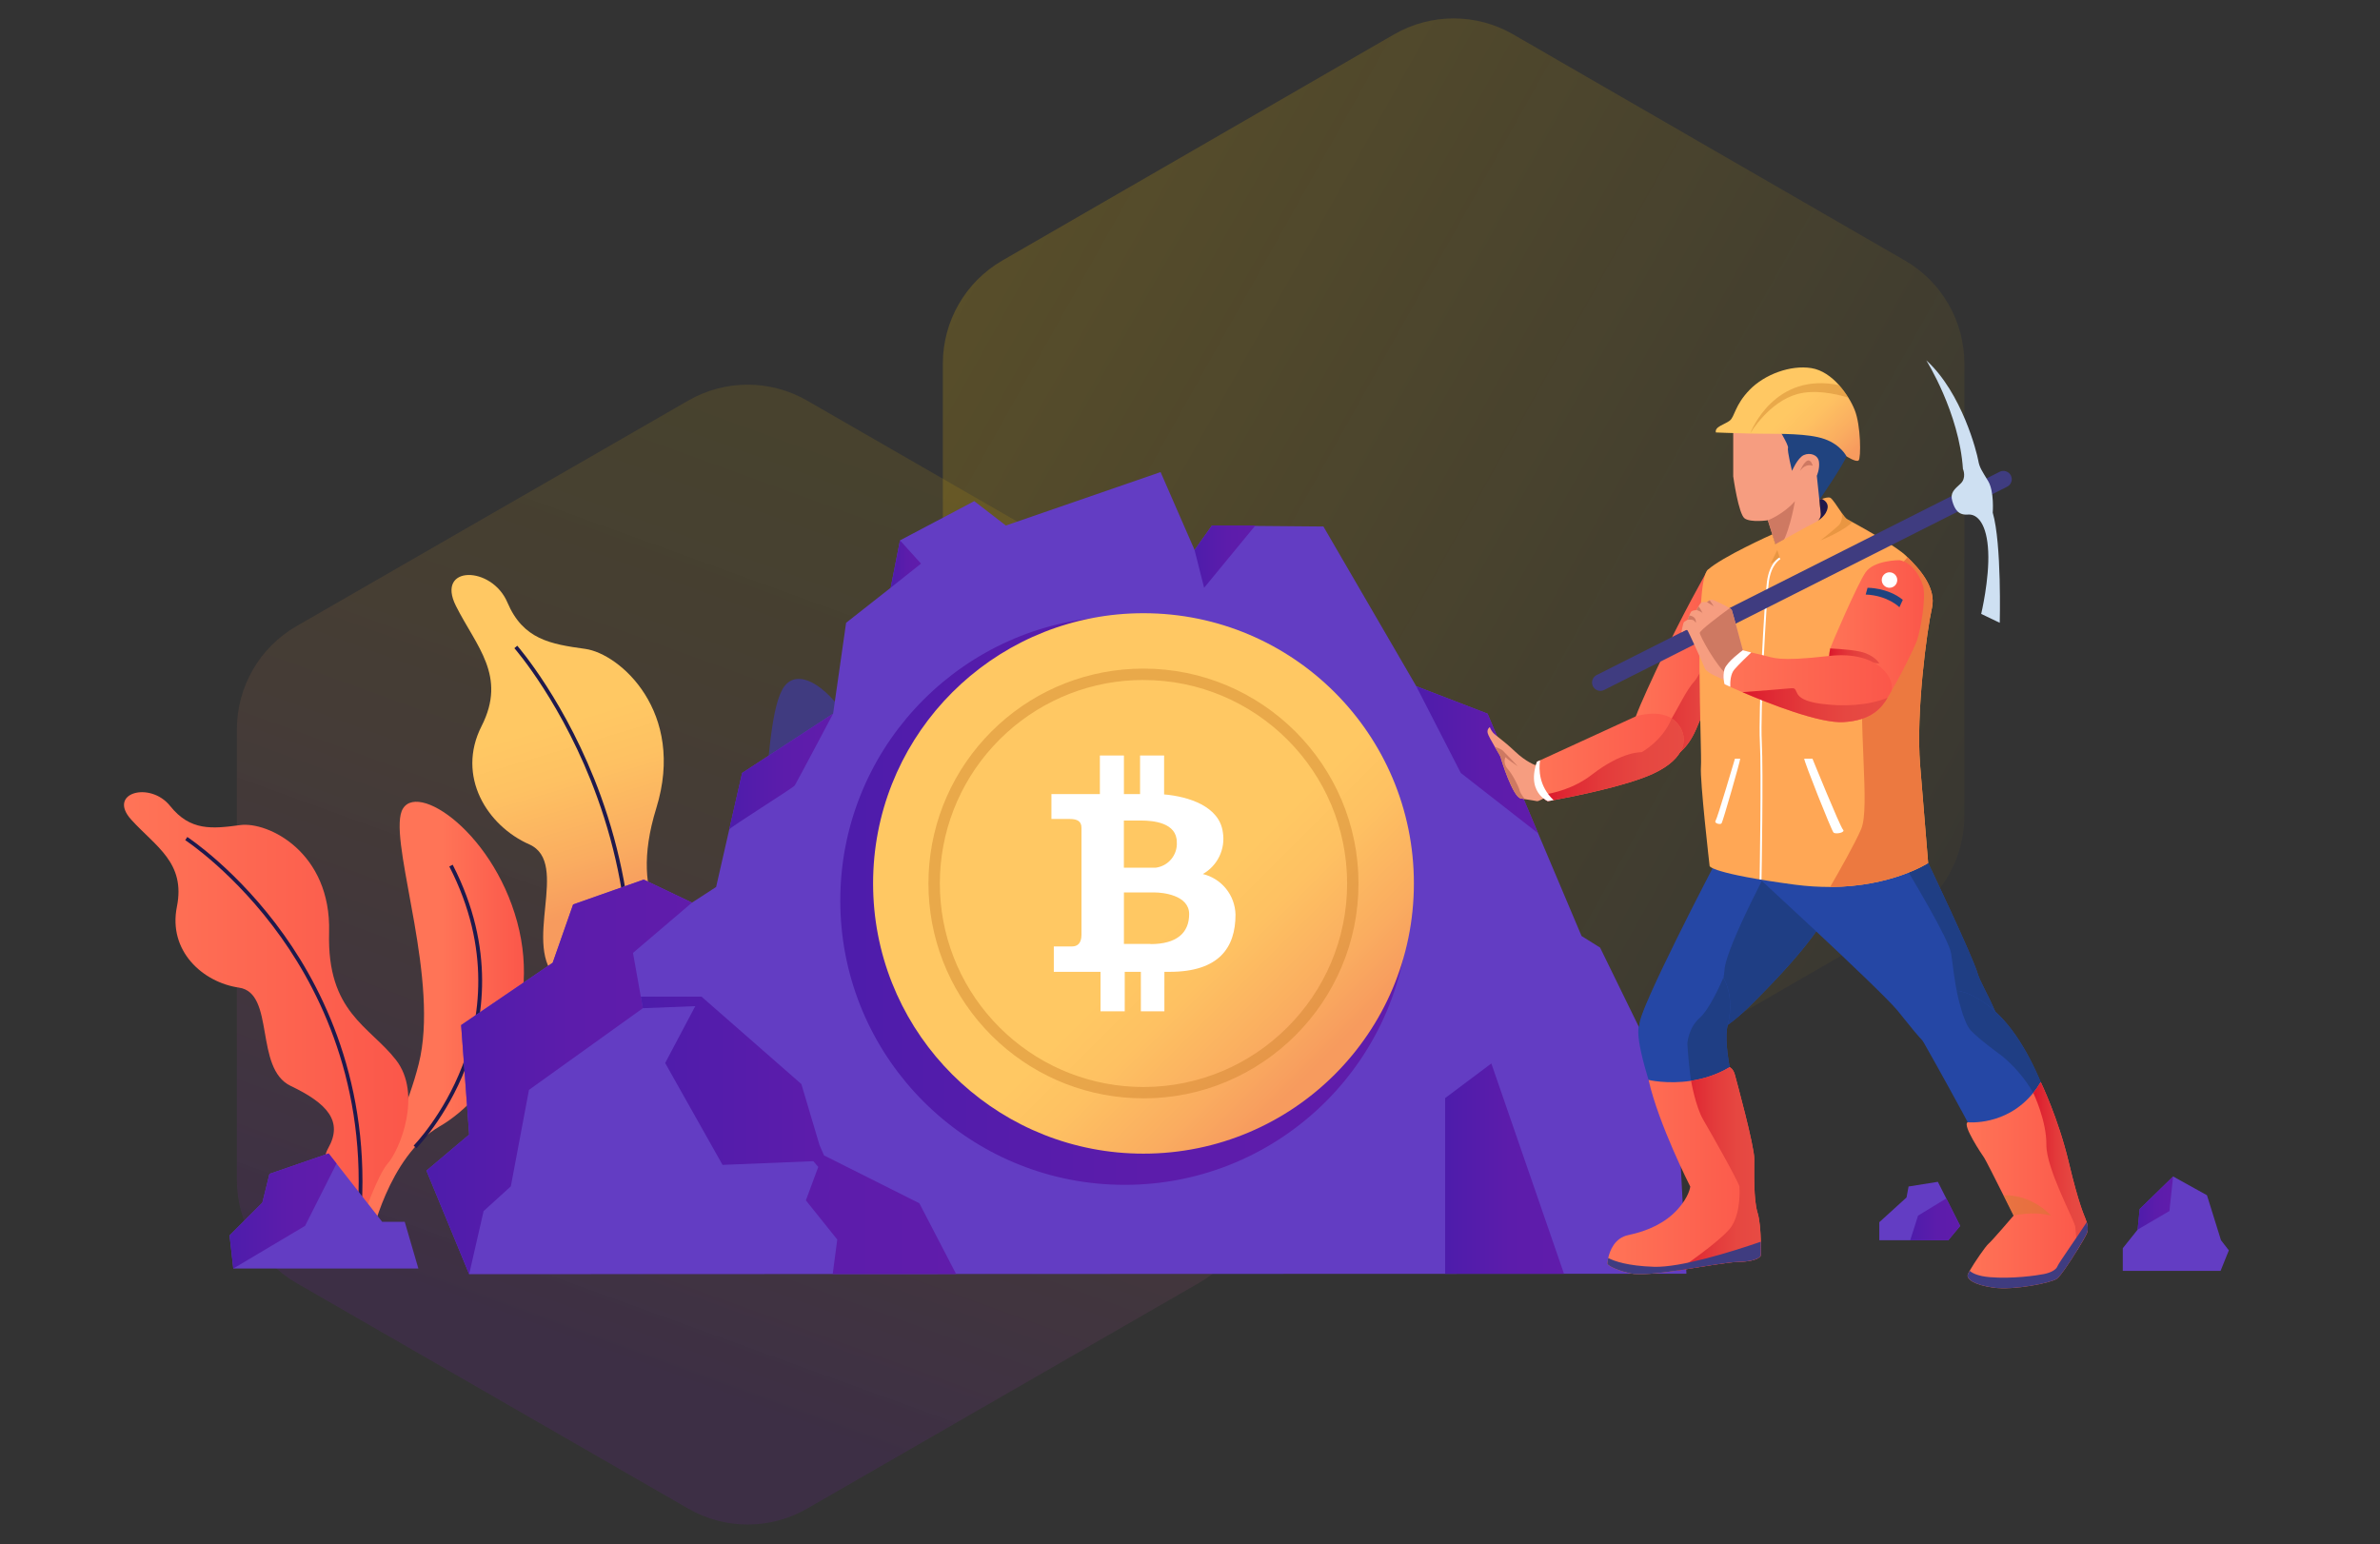 <svg width="1000" height="649" viewBox="0 0 1000 649" fill="none" xmlns="http://www.w3.org/2000/svg">
<rect x="0" y="0" width="1000" height="649" fill="#333333" stroke="none"/>
<path d="M289.189 168.312C304.635 159.417 323.648 159.417 339.094 168.312L503.704 263.11C519.201 272.034 528.751 288.556 528.751 306.438V495.814C528.751 513.697 519.201 530.218 503.704 539.143L339.094 633.94C323.648 642.836 304.635 642.836 289.189 633.94L124.58 539.143C109.083 530.218 99.532 513.697 99.532 495.814V306.438C99.532 288.556 109.083 272.034 124.58 263.11L289.189 168.312Z" fill="url(#paint0_linear_1274_1526)"/>
<path opacity="0.3" d="M585.763 14.434C601.233 5.502 620.293 5.502 635.763 14.434L800.372 109.471C815.842 118.403 825.372 134.909 825.372 152.772V342.847C825.372 360.71 815.842 377.217 800.372 386.148L635.763 481.186C620.293 490.117 601.233 490.117 585.763 481.186L421.153 386.148C405.683 377.217 396.153 360.71 396.153 342.847V152.772C396.153 134.909 405.683 118.403 421.153 109.471L585.763 14.434Z" fill="url(#paint1_linear_1274_1526)"/>
<path d="M155.75 520.934C155.75 520.934 163.056 485.886 184.701 473.334C206.345 460.781 228.041 427.004 217.312 387.433C206.583 347.862 171.887 326.128 168.344 342.289C164.802 358.449 184.65 412.453 175.938 447.06C167.225 481.685 144.496 509.5 155.767 520.917L155.75 520.934Z" fill="url(#paint2_linear_1274_1526)"/>
<path d="M147.462 525.66C147.462 525.66 157.513 495 162.785 489.088C168.056 483.176 177.497 459.714 166.395 445.417C155.31 431.12 137.343 425.513 138.275 391.803C139.208 358.093 112.597 345.118 100.884 346.71C89.172 348.302 79.934 349.251 71.51 338.698C63.087 328.127 44.865 333.124 55.171 344.457C65.476 355.807 78.053 362.481 74.324 381.03C70.595 399.596 85.121 412.775 100.427 415.011C115.715 417.247 106.732 448.941 122.139 456.309C137.564 463.661 144.259 471.199 137.92 482.43C131.58 493.661 146.462 508.704 142.937 517.614C139.411 526.541 147.445 525.66 147.445 525.66H147.462Z" fill="url(#paint3_linear_1274_1526)"/>
<path d="M151.19 517.19L149.597 517.021C155.665 460.307 135.817 418.737 118.105 393.853C98.918 366.885 78.052 353.181 77.832 353.045L78.697 351.707C78.9 351.843 100.019 365.716 119.393 392.938C137.275 418.043 157.292 460.002 151.174 517.19H151.19Z" fill="#1F194C"/>
<path d="M174.938 482.515L173.803 481.397C173.921 481.279 186.295 468.625 194.261 447.908C201.6 428.834 206.617 398.816 188.786 364.09L190.21 363.362C208.329 398.63 203.211 429.138 195.736 448.534C187.634 469.539 175.057 482.38 174.938 482.515Z" fill="#1F194C"/>
<path d="M253.396 500.911C253.396 500.911 273.972 461.137 304.262 453.294C334.551 445.451 372.044 412.029 372.417 360.77C372.789 309.51 338.297 271.667 328.601 289.945C318.889 308.223 324.669 379.945 302.533 418.72C280.396 457.495 243.666 483.379 253.412 500.928L253.396 500.911Z" fill="#403B80"/>
<path d="M241.82 503.842C241.82 503.842 264.228 470.284 272.584 464.948C280.923 459.612 300.161 434.508 291.619 413.571C283.059 392.633 263.313 379.844 275.771 339.544C288.212 299.245 260.516 274.682 245.888 272.667C231.261 270.651 219.803 268.703 213.192 253.152C206.582 237.585 182.971 237.483 191.564 254.609C200.175 271.735 213.057 283.999 202.344 305.106C191.615 326.213 204.684 346.981 222.362 354.807C240.041 362.633 218.548 397.8 234.651 411.843C250.753 425.886 256.279 437.201 244.871 448.602C233.464 460.002 246.329 483.108 239.092 492.679C231.854 502.25 241.82 503.876 241.82 503.876V503.842Z" fill="url(#paint4_linear_1274_1526)"/>
<path d="M248.974 494.796L247.482 494.203C259.143 464.914 264.737 435.016 264.144 405.371C263.652 381.656 259.228 358.008 250.957 335.123C236.888 296.162 216.345 272.616 216.125 272.378L217.328 271.328C217.532 271.565 238.278 295.349 252.465 334.581C260.788 357.636 265.262 381.436 265.737 405.338C266.347 435.202 260.703 465.304 248.974 494.796Z" fill="#1F194C"/>
<path d="M289.332 460.916L288.535 459.527C288.722 459.426 307.909 448.313 324.502 426.021C339.791 405.473 355.944 370.933 346.113 323.045L347.673 322.723C357.622 371.221 341.232 406.201 325.74 427.02C308.943 449.567 289.518 460.798 289.332 460.916Z" fill="#1F194C"/>
<path d="M708.584 535.232L197.126 535.418L179.176 491.917L197.126 476.756L193.753 430.748L232.228 404.542L240.805 380.065L270.467 369.613L290.756 379.285L300.892 372.713L311.824 324.808L350.046 299.889L355.504 261.707L374.233 246.97L378.149 227.066L409.353 210.584L422.625 220.832L487.644 198.37L501.916 231.098L509.221 220.832L556.053 221.239L595.071 288.354L625.021 299.889L664.514 393.311L672.311 398.19L704.872 464.814L708.584 535.232Z" fill="#633DC3"/>
<path d="M265.958 400.426L270.111 423.65L222.262 457.97L214.635 498.507L203.194 508.907L197.126 535.418L179.176 491.917L197.126 476.756L193.753 430.748L232.228 404.542L240.805 380.065L270.467 369.613L290.756 379.285L265.958 400.426Z" fill="url(#paint5_linear_1274_1526)"/>
<path d="M306.4 348.557C306.604 347.676 333.232 331.092 333.927 330.059C334.622 329.026 350.046 299.873 350.046 299.873L311.807 324.791L306.4 348.54V348.557Z" fill="url(#paint6_linear_1274_1526)"/>
<path d="M374.232 246.97L386.979 236.84L378.148 227.065L374.232 246.97Z" fill="url(#paint7_linear_1274_1526)"/>
<path d="M501.916 231.097L505.933 246.987L527.442 220.832H509.221L501.916 231.097Z" fill="url(#paint8_linear_1274_1526)"/>
<path d="M595.07 288.353L613.783 324.807L646.275 350.166L625.021 299.889L595.07 288.353Z" fill="url(#paint9_linear_1274_1526)"/>
<path d="M607.207 535.266V461.426L626.614 446.875L657.141 535.249L607.207 535.266Z" fill="url(#paint10_linear_1274_1526)"/>
<path d="M270.111 423.65L292.128 422.786L279.484 446.688L303.586 489.494L341.723 487.936L343.808 490.358L338.604 504.401L351.791 520.866L349.876 535.367L401.725 535.35L386.284 505.621L346.232 485.513L344.333 481.177L336.706 455.53L294.738 418.788H269.246L270.111 423.65Z" fill="url(#paint11_linear_1274_1526)"/>
<path d="M789.619 521.138H818.62L823.603 515.141L814.23 496.609L801.925 498.574L801.06 503.182L789.619 513.583V521.138Z" fill="#633DC3"/>
<path d="M592.054 378.439C592.054 444.402 538.56 497.88 472.558 497.88C468.694 497.88 464.88 497.694 461.1 497.338C400.471 491.578 353.062 440.539 353.062 378.439C353.062 316.338 400.488 265.316 461.1 259.556C464.863 259.201 468.694 259.014 472.558 259.014C538.56 259.014 592.054 312.493 592.054 378.439Z" fill="url(#paint12_linear_1274_1526)"/>
<path d="M802.619 521.138L805.907 510.822L817.772 503.588L823.603 515.141L818.62 521.138H802.619Z" fill="url(#paint13_linear_1274_1526)"/>
<path d="M891.928 534.029V524.509L898.165 516.7L899.03 508.044L913.081 494.356L927.302 502.25L933.183 521.138L936.489 525.407L933.014 534.029H891.928Z" fill="#633DC3"/>
<path d="M898.166 516.7L911.522 508.874L913.082 494.356L899.03 508.044L898.166 516.7Z" fill="url(#paint14_linear_1274_1526)"/>
<path d="M98.02 533.046H175.786L170.057 513.413H160.565L138.073 484.684L113.224 493.272L110.241 505.35L96.461 519.139L98.02 533.046Z" fill="#633DC3"/>
<path d="M98.02 533.046L128.191 515.107L141.395 488.919L138.073 484.684L113.224 493.272L110.241 505.35L96.461 519.139L98.02 533.046Z" fill="url(#paint15_linear_1274_1526)"/>
<path d="M594.072 371.222C594.072 433.933 543.206 484.769 480.458 484.769C476.78 484.769 473.152 484.599 469.576 484.26C411.93 478.772 366.844 430.257 366.844 371.222C366.844 312.188 411.93 263.672 469.576 258.184C473.152 257.845 476.797 257.676 480.458 257.676C543.206 257.676 594.072 308.512 594.072 371.222Z" fill="url(#paint16_linear_1274_1526)"/>
<path opacity="0.42" d="M480.457 461.527C477.592 461.527 474.694 461.392 471.795 461.121C449.523 459.003 428.913 448.704 413.759 432.154C398.505 415.485 390.098 393.853 390.098 371.239C390.098 348.625 398.505 326.993 413.759 310.324C428.913 293.757 449.523 283.475 471.795 281.357C474.677 281.086 477.592 280.951 480.457 280.951C530.272 280.951 570.799 321.453 570.799 371.239C570.799 421.025 530.272 461.544 480.457 461.544V461.527ZM480.457 285.728C477.745 285.728 474.982 285.863 472.253 286.117C451.168 288.116 431.658 297.873 417.302 313.559C402.861 329.347 394.894 349.827 394.894 371.239C394.894 392.651 402.844 413.131 417.302 428.935C431.658 444.621 451.168 454.362 472.253 456.378C474.982 456.632 477.745 456.767 480.457 456.767C527.628 456.767 566.019 418.399 566.019 371.256C566.019 324.113 527.645 285.745 480.457 285.745V285.728Z" fill="#CB8029"/>
<path d="M505.356 367.292C511.593 363.785 514.966 356.756 513.797 349.692C512.356 338.8 499.373 334.7 489.118 333.819V317.456H479.016V333.684H472.236V317.456H462.134V333.684H441.777V344.135H449.354C452.744 344.135 454.405 345.152 454.405 347.879V392.803C454.405 396.547 452.523 397.699 450.506 397.699H442.777V408.371H462.405V424.955H472.575V408.371H479.355V424.955H489.237V408.371H491.406C512.187 408.371 519.119 398.207 519.119 384.35C518.949 376.185 513.288 369.155 505.339 367.258L505.356 367.292ZM472.236 344.796H479.457C484.508 344.796 494.457 345.66 494.457 353.876C494.796 359.246 490.915 363.938 485.575 364.616H472.219V344.779L472.236 344.796ZM483.423 396.716V396.648H472.236V375.016H485.219C488.253 375.016 499.644 376.033 499.644 384.096C499.644 392.159 494.237 396.716 483.406 396.716H483.423Z" fill="white"/>
<path d="M764.432 210.076C764.432 210.076 774.398 195.626 775.839 191.73C777.28 187.834 778.822 178.213 767.127 169.251C755.415 160.29 746.058 162.357 738.38 167.049C730.702 171.742 728.244 180.178 728.244 180.178C728.244 180.178 750.347 203.046 753.211 203.436C756.076 203.825 764.432 210.093 764.432 210.093V210.076Z" fill="#20437F"/>
<path d="M765.551 220.714C765.551 220.714 764.635 225.254 762.178 227.727C759.72 230.2 747.872 234.621 747.872 234.621L746.753 231.081L742.804 218.63C742.804 218.63 735.651 219.664 733.058 217.851C730.448 216.039 728.244 200.183 728.244 200.183V180.16C729.804 177.044 746.194 178.348 746.194 178.348C746.194 178.348 751.652 186.919 751.262 188.224C750.872 189.528 752.957 197.845 752.957 197.845C752.957 197.845 755.296 192.391 757.906 191.222C760.516 190.053 763.889 191.087 764.279 194.085C764.669 197.083 763.364 199.929 763.364 199.929L765.567 220.731L765.551 220.714Z" fill="#F69D80"/>
<path d="M756.264 197.913C756.264 197.913 757.891 194.136 759.45 193.56C761.01 192.984 761.654 195.745 761.654 195.745C761.654 195.745 758.857 194.356 756.264 197.93V197.913Z" fill="#CE7962"/>
<path d="M754.177 210.584C754.177 210.584 751.533 226.829 746.736 231.098L742.787 218.647C742.787 218.647 749.482 216.039 754.177 210.584Z" fill="#CE7962"/>
<path d="M780.941 193.475C779.89 194.39 775.822 191.73 775.822 191.73C775.822 191.73 773.483 186.919 766.635 184.497C759.788 182.075 747.991 182.329 739.499 182.244C738.143 182.244 736.736 182.21 735.346 182.176C728.041 182.024 720.956 181.719 720.956 181.719C720.346 179.297 724.6 178.416 726.753 176.772C728.922 175.129 728.837 170.268 735.16 163.78C741.499 157.275 752.33 153.294 761.076 154.683C765.567 155.395 769.568 158.308 772.737 161.849C774.212 163.509 775.5 165.287 776.602 167.049C777.737 168.879 778.653 170.674 779.28 172.267C781.89 178.687 781.975 192.543 780.941 193.458V193.475Z" fill="url(#paint17_linear_1274_1526)"/>
<path opacity="0.42" d="M776.62 167.066C770.789 165.321 762.246 163.627 755.127 165.609C743.415 168.879 735.906 181.278 735.381 182.125C735.855 180.889 745.72 156.174 772.755 161.865C774.23 163.526 775.518 165.304 776.62 167.066Z" fill="#CB8029"/>
<path d="M766.892 385.01C766.892 385.01 763.248 395.056 735.349 422.616C725.145 432.695 716.348 437.168 709.229 438.523C709.144 438.523 709.06 438.557 708.975 438.574C696.805 440.793 689.635 433.915 688.873 430.764C687.652 425.733 720.958 362.142 720.958 362.142C720.958 362.142 733.688 359.076 746.603 358.11C753.332 357.602 760.095 357.67 765.163 359.042C766.909 359.516 768.435 360.143 769.689 360.939C781.655 368.562 766.909 385.027 766.909 385.027L766.892 385.01Z" fill="#2547A5"/>
<path d="M766.892 385.01C766.892 385.01 763.248 395.056 735.348 422.616C725.145 432.696 716.348 437.168 709.229 438.523C709.144 438.523 709.059 438.557 708.975 438.574C710.127 434.406 711.89 429.545 714.076 427.817C718.009 424.7 723.89 417.772 724.585 407.54C725.28 397.326 746.586 358.11 746.586 358.11C753.315 357.602 760.078 357.67 765.146 359.042C766.892 359.516 768.417 360.143 769.672 360.939C781.638 368.562 766.892 385.027 766.892 385.027V385.01Z" fill="#1F3E84"/>
<path d="M730.855 498.574C728.177 501.844 724.635 503.876 721.652 505.096C714.889 507.874 705.346 491.053 695.464 462.29C685.582 433.526 688.871 430.748 688.871 430.748C693.549 409.963 710.719 401.29 718.685 405.609C720.974 406.846 722.753 408.676 724.058 410.878C727.313 416.332 727.686 424.04 725.94 430.663C723.482 439.946 729.804 462.798 733.957 479.094C736.296 488.207 734.262 494.407 730.855 498.574Z" fill="#2547A5"/>
<path d="M730.857 498.574C727.755 490.036 716.28 472.165 713.5 466.626C710.195 460.036 708.975 438.574 708.975 438.574C708.975 438.574 709.331 431.967 714.076 427.817C718.314 424.107 723.094 413.198 724.06 410.911C727.314 416.366 727.687 424.073 725.941 430.697C723.484 439.98 729.806 462.831 733.958 479.127C736.298 488.241 734.264 494.44 730.857 498.608V498.574Z" fill="#1F3E84"/>
<path d="M739.856 527.473C739.856 527.473 739.331 530.048 730.67 530.234C725.89 530.319 715.042 532.369 704.872 533.876C696.601 535.096 688.787 535.943 685.058 535.096C676.736 533.182 675.346 531.098 675.346 531.098C675.346 531.098 675.397 530.082 675.719 528.625C676.43 525.44 678.464 520.172 684.176 518.986C692.499 517.259 699.787 513.786 704.821 508.247C709.855 502.707 710.194 498.608 710.194 498.608C710.194 498.608 696.94 472.606 692.668 453.786C692.668 453.786 700.516 455.7 710.516 454.158C715.618 453.379 721.263 451.719 726.737 448.45C726.737 448.45 728.229 449.026 728.924 451.617C729.619 454.192 737.077 481.397 737.077 486.953C737.077 492.51 736.721 504.113 738.466 509.653C739.416 512.702 739.738 517.834 739.839 521.815C739.907 525.051 739.839 527.524 739.839 527.524L739.856 527.473Z" fill="url(#paint18_linear_1274_1526)"/>
<path d="M739.857 527.473C739.857 527.473 739.332 530.048 730.671 530.234C725.891 530.319 715.043 532.368 704.873 533.876C712.45 528.608 724.721 519.698 727.552 515.327C731.704 508.907 730.857 498.574 730.857 498.574C729.84 495.338 718.874 476.044 715.636 470.488C712.382 464.932 710.534 454.141 710.534 454.141C715.636 453.362 721.28 451.685 726.755 448.416C726.755 448.416 728.247 448.991 728.942 451.583C729.637 454.158 737.094 481.363 737.094 486.919C737.094 492.476 736.739 504.079 738.484 509.618C740.213 515.158 739.857 527.49 739.857 527.49V527.473Z" fill="url(#paint19_linear_1274_1526)"/>
<path d="M739.856 527.473C739.856 527.473 739.331 530.047 730.67 530.234C725.89 530.318 715.042 532.368 704.872 533.876C696.601 535.095 688.787 535.942 685.058 535.095C676.736 533.181 675.346 531.098 675.346 531.098C675.346 531.098 675.397 530.081 675.719 528.624C678.261 529.946 683.905 531.961 694.94 532.317C706.093 532.673 727.229 526.117 739.839 521.781C739.907 525.016 739.839 527.489 739.839 527.489L739.856 527.473Z" fill="#3F3C80"/>
<path d="M795.501 355.909C801.163 357.162 806.248 359.297 810.163 362.651C810.163 362.651 828.892 401.9 830.977 409.184C832.689 415.164 845.317 433.475 840.757 443.402C839.774 445.536 837.994 447.281 835.13 448.433C819.011 454.921 805.214 434.136 797.162 424.514C789.094 414.893 732.109 362.651 732.109 362.651C732.109 362.651 769.924 350.285 795.501 355.909Z" fill="#2547A5"/>
<path d="M840.758 443.385C837.893 441.42 834.673 439.117 831.503 436.728C822.367 429.8 821.096 408.659 819.791 400.596C818.842 394.701 803.604 369.19 795.502 355.909C801.163 357.163 806.248 359.297 810.164 362.651C810.164 362.651 828.893 401.9 830.978 409.184C832.69 415.164 845.317 433.476 840.758 443.402V443.385Z" fill="#1F3E84"/>
<path d="M872.794 513.363C872.692 513.973 872.54 514.515 872.336 514.972C869.997 519.918 852.048 527.711 846.064 510.822C840.081 493.916 807.928 437.439 807.928 437.439C805.063 425.48 811.097 414.927 822.114 416.282C826.725 416.841 832.217 419.517 838.301 425.023C858.895 443.724 867.387 485.853 868.421 490.799C869.37 495.271 873.726 507.451 872.794 513.363Z" fill="#2547A5"/>
<path d="M872.791 513.363C868.842 506.943 859.926 490.918 859.316 475.977C858.536 456.733 840.739 443.385 840.739 443.385C840.739 443.385 831.485 436.728 828.027 432.95C824.772 429.393 822.366 417.586 822.111 416.265C826.722 416.824 832.213 419.5 838.298 425.006C858.892 443.707 867.384 485.836 868.418 490.782C869.367 495.254 873.723 507.434 872.791 513.346V513.363Z" fill="#1F3E84"/>
<path d="M876.879 518.089C876.472 519.122 874.777 522.086 872.743 525.39C869.658 530.404 865.76 536.231 864.268 537.315C861.793 539.128 845.928 542.262 837.606 541.076C829.284 539.907 826.25 537.434 826.792 535.621C826.894 535.299 827.182 534.723 827.589 533.995C829.538 530.556 834.335 523.594 835.521 522.628C836.945 521.46 846.047 510.805 846.047 510.805C846.047 510.805 844.115 506.925 841.776 502.25C838.42 495.559 834.233 487.259 833.691 486.496C832.775 485.192 824.301 472.623 826.775 471.572C826.775 471.572 842.911 473.334 854.302 459.223C855.403 457.851 856.454 456.344 857.437 454.684C857.437 454.684 864.776 469.726 869.2 488.326C873.624 506.909 875.963 511.194 876.082 511.719C876.133 511.94 876.472 512.651 876.76 513.583C877.15 514.87 877.455 516.581 876.862 518.089H876.879Z" fill="url(#paint20_linear_1274_1526)"/>
<path d="M876.878 518.089C876.472 519.122 874.777 522.087 872.743 525.39C872.539 522.171 872.2 517.343 871.98 515.548C871.641 512.753 859.725 491.172 859.827 481.008C859.929 470.997 854.471 459.579 854.318 459.24C855.42 457.868 856.471 456.361 857.454 454.701C857.454 454.701 864.793 469.743 869.217 488.343C873.641 506.926 875.98 511.211 876.099 511.736C876.234 512.262 877.912 515.497 876.878 518.106V518.089Z" fill="url(#paint21_linear_1274_1526)"/>
<path opacity="0.42" d="M861.79 510.822C854.247 508.739 846.06 510.822 846.06 510.822C846.06 510.822 844.128 506.943 841.789 502.268C854.061 501.912 861.79 510.822 861.79 510.822Z" fill="#CB8029"/>
<path d="M876.878 518.089C876.471 519.122 874.776 522.087 872.742 525.39C869.657 530.404 865.759 536.231 864.267 537.315C861.793 539.128 845.928 542.262 837.605 541.076C829.283 539.907 826.249 537.434 826.791 535.621C826.893 535.3 827.181 534.724 827.588 533.995C828.825 535.079 831.249 536.265 836.046 536.672C845.538 537.451 855.555 536.011 858.809 535.367C862.064 534.707 864.013 533.419 864.538 531.979C864.979 530.76 873.369 518.902 876.793 513.566C877.183 514.853 877.488 516.564 876.895 518.072L876.878 518.089Z" fill="#3F3C80"/>
<path d="M727.331 243.582C725.314 238.703 721.924 237.704 717.568 239.432C717.568 239.432 706.517 258.675 695.72 281.933C684.923 305.191 683.11 309.867 687.516 316.117C687.652 316.304 687.788 316.49 687.94 316.659C692.754 322.351 705.805 322.131 712.551 306.614C719.518 290.623 730.162 264.401 729.128 252.238C728.823 248.545 728.196 245.682 727.314 243.565" fill="url(#paint22_linear_1274_1526)"/>
<path d="M712.568 306.632C705.822 322.131 692.771 322.351 687.957 316.677C699.042 314.237 705.347 293.52 711.856 286.372C716.958 280.765 724.365 254.627 727.331 243.599C728.213 245.717 728.84 248.579 729.145 252.272C730.179 264.435 719.534 290.657 712.568 306.648V306.632Z" fill="url(#paint23_linear_1274_1526)"/>
<path d="M694.686 325.079C683.262 330.364 660.262 334.853 652.77 336.225C651.227 336.496 650.346 336.648 650.346 336.648C650.346 336.648 648.651 335.954 647.092 334.141C645.024 331.736 643.193 327.382 645.786 320.081L647.092 319.489L687.33 301.024C687.33 301.024 696.331 297.992 702.399 301.871C703.077 302.295 703.721 302.82 704.297 303.43C710.145 309.613 708.45 318.709 694.669 325.079H694.686Z" fill="url(#paint24_linear_1274_1526)"/>
<path d="M694.685 325.079C680.905 331.448 650.344 336.649 650.344 336.649C650.344 336.649 648.649 335.954 647.09 334.141C652.819 333.413 661.378 331.329 668.938 325.468C681.684 315.593 689.752 316.084 689.752 316.084C689.752 316.084 698.464 311.375 702.295 302.109C702.329 302.024 702.363 301.939 702.414 301.854C703.092 302.278 703.736 302.803 704.312 303.413C710.16 309.596 708.465 318.693 694.685 325.062V325.079Z" fill="url(#paint25_linear_1274_1526)"/>
<path d="M649.548 334.955C649.548 334.955 646.429 336.835 645.768 336.649C645.243 336.496 643.243 336.242 640.717 335.802C640.158 335.7 639.565 335.598 638.938 335.48C635.632 334.836 630.683 319.099 630.547 318.269C630.48 317.862 629.327 315.931 628.073 313.814C626.717 311.493 625.276 308.969 625.073 308.037C624.683 306.242 625.988 305.547 625.988 305.547C625.988 305.547 626.259 306.513 627.225 307.75C628.191 308.986 631.463 310.934 636.463 315.677C641.463 320.42 645.277 321.555 645.277 321.555C645.328 325.553 649.531 334.988 649.531 334.988L649.548 334.955Z" fill="#F69D80"/>
<path d="M640.717 335.802C640.157 335.7 639.564 335.598 638.937 335.48C635.632 334.836 630.683 319.099 630.547 318.269C630.479 317.863 629.327 315.931 628.072 313.814C629.276 314.221 630.784 314.813 631.361 315.339C632.361 316.27 637.429 321.674 637.751 322.013C637.479 321.826 633.072 318.862 632.75 318.286C632.394 317.693 631.361 320.81 633.445 323.063C635.53 325.316 638.123 330.601 638.479 332.075C638.835 333.549 640.7 335.819 640.7 335.819L640.717 335.802Z" fill="#CE7962"/>
<path d="M652.77 336.225C651.227 336.496 650.346 336.649 650.346 336.649C650.346 336.649 648.651 335.954 647.092 334.142C645.024 331.736 643.193 327.383 645.786 320.082L647.092 319.489C646.515 323.334 646.583 330.364 652.77 336.225Z" fill="white"/>
<path d="M811.722 255.541C809.637 264.637 804.959 299.465 806.773 321.571C808.586 343.678 810.146 362.65 810.146 362.65C810.146 362.65 795.01 372.61 768.958 372.712C764.365 372.712 759.415 372.441 754.161 371.747C719.109 367.071 718.329 363.954 718.329 363.954C718.329 363.954 714.176 327.822 714.685 322.113C715.21 316.388 711.566 244.903 717.549 239.448C723.533 233.993 744.652 224.541 744.652 224.541L745.974 228.691C745.974 228.691 760.347 220.577 762.822 219.442C763.229 219.256 763.568 219.036 763.839 218.782C765.212 217.545 765.009 215.8 765.009 215.8L764.415 210.125C764.415 210.125 764.856 209.905 765.5 209.668C766.551 209.279 768.11 208.821 768.975 209.143C769.89 209.499 771.992 212.904 773.772 215.445C774.687 216.749 775.534 217.833 776.094 218.155C776.382 218.324 777.179 218.748 778.314 219.391C783.721 222.356 796.942 229.708 800.891 233.587C801.095 233.79 801.298 233.993 801.518 234.214C806.332 238.974 813.722 246.885 811.722 255.591V255.541Z" fill="#FFA755"/>
<path d="M767.891 213.429C767.4 216.681 764.112 218.595 763.857 218.748C765.23 217.511 765.027 215.766 765.027 215.766L764.434 210.092C764.434 210.092 764.874 209.871 765.519 209.634C766.756 210.278 768.213 211.464 767.908 213.446L767.891 213.429Z" fill="#1F184B"/>
<path opacity="0.42" d="M778.313 219.341C774.872 223.033 765.584 226.811 764.939 227.065C765.38 226.709 770.346 222.83 772.448 220.831C774.652 218.748 773.77 215.411 773.77 215.411C774.686 216.715 775.533 217.799 776.092 218.121C776.381 218.29 777.177 218.714 778.313 219.358V219.341Z" fill="#CB8029"/>
<path opacity="0.42" d="M747.871 234.62L743.973 236.839L746.752 231.097L747.871 234.62Z" fill="#CB8029"/>
<path d="M811.723 255.54C809.638 264.637 804.96 299.465 806.774 321.571C808.587 343.677 810.147 362.65 810.147 362.65C810.147 362.65 795.011 372.61 768.959 372.712C772.756 366.139 779.247 354.722 781.976 348.437C785.976 339.256 780.247 304.242 783.197 274.784C785.349 253.203 795.994 239.787 801.519 234.163C806.333 238.923 813.723 246.833 811.723 255.54Z" fill="#EC7940"/>
<path d="M740.125 369.612H739.328C739.328 369.138 740.125 324.214 739.447 311.713C738.769 299.279 741.277 253.288 742.396 244.581C743.447 236.314 747.532 234.349 747.701 234.265L748.04 234.993C748.04 234.993 744.176 236.89 743.193 244.683C742.091 253.373 739.565 299.262 740.243 311.679C740.938 324.197 740.142 369.155 740.125 369.612Z" fill="white"/>
<path d="M758.059 318.793H761.533C761.533 318.793 773.144 347.387 774.364 348.607C775.585 349.826 771.246 350.69 770.381 349.826C769.517 348.962 757.889 319.674 758.076 318.81L758.059 318.793Z" fill="white"/>
<path d="M731.177 318.793H728.974C728.974 318.793 721.601 343.83 720.838 344.88C720.075 345.93 722.821 346.693 723.363 345.947C723.906 345.202 731.279 319.555 731.177 318.793Z" fill="white"/>
<path d="M805.484 269.059C804.179 272.701 794.298 292.843 790.518 296.349C786.738 299.856 780.128 295.959 773.365 291.928C768.89 289.268 768.229 282.289 768.398 277.461C768.5 274.971 768.822 273.057 768.958 272.566C768.958 272.549 768.958 272.498 768.992 272.464C769.788 270.194 780.433 245.445 783.874 240.465C787.382 235.383 798.06 235.383 798.06 235.383C802.739 236.163 806.383 240.973 807.942 246.038C809.502 251.103 806.773 265.4 805.467 269.042L805.484 269.059Z" fill="url(#paint26_linear_1274_1526)"/>
<path d="M789.62 278.816C789.62 278.816 776.704 277.156 768.416 277.478C768.518 274.988 768.84 273.074 768.975 272.583C768.975 272.566 768.975 272.515 769.009 272.481C773.637 272.701 780.942 273.243 784.027 274.548C788.705 276.496 789.62 278.833 789.62 278.833V278.816Z" fill="url(#paint27_linear_1274_1526)"/>
<path d="M670.849 283.67L840.189 198.255C841.914 197.385 844.031 198.082 844.902 199.806C845.772 201.53 845.075 203.646 843.35 204.516L674.011 289.93C672.286 290.801 670.168 290.104 669.298 288.38C668.427 286.656 669.124 284.54 670.849 283.67Z" fill="#3F3C80"/>
<path d="M732.262 273.226C732.262 273.226 731.618 276.597 729.618 278.816C728.381 280.171 727.499 282.78 726.449 284.338C725.788 285.321 725.059 285.914 724.126 285.524C724.126 285.524 717.126 282.899 716.347 280.917C715.567 278.935 709.414 265.247 708.973 264.807C708.533 264.367 706.465 265.756 706.465 265.756C706.465 265.756 707.16 261.69 707.584 261.351C708.024 260.996 709.143 260.386 709.143 260.386C709.143 260.386 709.414 259.522 709.787 258.624C710.109 257.811 710.499 256.998 710.787 256.828C711.397 256.49 712.872 256.303 712.872 256.303C712.872 256.303 713.194 255.558 713.652 254.796C714.143 253.949 714.77 253.051 715.279 253C716.245 252.915 717.211 253 717.211 253C717.211 253 717.753 252.526 718.347 252.221C718.669 252.051 719.008 251.933 719.296 251.967C719.923 252.034 724.72 254.254 726.737 255.541C727.228 255.863 727.55 256.117 727.618 256.286C727.957 257.15 732.262 273.192 732.262 273.192V273.226Z" fill="#F69D80"/>
<path d="M712.533 261.707L711.923 260.928C711.313 260.149 709.16 260.403 709.16 260.403C709.16 260.403 709.431 259.539 709.804 258.641C713.042 259.065 712.533 261.69 712.533 261.69V261.707Z" fill="#CE7962"/>
<path d="M715.482 257.947C715.482 257.947 715.397 257.811 715.228 257.54C714.973 257.117 712.889 256.321 712.889 256.321C712.889 256.321 713.211 255.575 713.668 254.813C714.567 255.812 715.38 257.71 715.465 257.947H715.482Z" fill="#CE7962"/>
<path d="M720.074 254.762L717.227 253.034C717.227 253.034 717.769 252.56 718.362 252.255C719.108 253.356 719.989 254.626 720.074 254.762Z" fill="#CE7962"/>
<path d="M732.262 273.226C732.262 273.226 731.618 276.597 729.618 278.816C728.38 280.172 727.499 282.78 726.448 284.339C720.922 279.833 714.176 267.077 714.193 265.959C714.193 264.909 722.295 258.845 726.753 255.575C727.245 255.897 727.567 256.151 727.635 256.321C727.974 257.184 732.279 273.226 732.279 273.226H732.262Z" fill="#CE7962"/>
<path d="M793.909 246.987C795.706 246.987 797.163 245.531 797.163 243.734C797.163 241.938 795.706 240.482 793.909 240.482C792.111 240.482 790.654 241.938 790.654 243.734C790.654 245.531 792.111 246.987 793.909 246.987Z" fill="white"/>
<path d="M784.669 246.987C784.669 246.987 793.127 246.852 799.5 252.052L798.076 255.169C798.076 255.169 793.262 250.223 783.906 249.833L784.686 246.987H784.669Z" fill="#20437F"/>
<path d="M794.417 290.861C794.011 291.572 793.587 292.368 793.078 293.198C790.57 297.467 786.366 302.735 774.552 303.43C764.484 304.023 743.382 295.705 732.093 290.861C730.025 289.963 728.263 289.201 726.991 288.625C725.466 287.93 724.585 287.524 724.585 287.524C724.585 287.524 723.551 284.271 724.585 281.154C725.618 278.037 732.263 273.227 732.263 273.227C732.263 273.227 733.72 273.633 735.822 274.175C737.246 274.531 738.992 274.954 740.738 275.327C745.043 276.259 746.585 278.173 768.417 275.649C790.248 273.125 796.926 286.507 794.434 290.861H794.417Z" fill="url(#paint28_linear_1274_1526)"/>
<path d="M735.823 274.175C734.128 275.768 730.67 279.088 728.755 281.29C727.128 283.153 726.924 286.439 727.009 288.625C725.484 287.93 724.602 287.524 724.602 287.524C724.602 287.524 723.568 284.271 724.602 281.154C725.636 278.037 732.28 273.227 732.28 273.227C732.28 273.227 733.738 273.633 735.84 274.175H735.823Z" fill="white"/>
<path d="M793.095 293.198C790.586 297.467 786.382 302.735 774.568 303.43C764.5 304.023 743.398 295.705 732.109 290.861C739.94 290.251 750.313 289.455 752.686 289.2C756.585 288.811 751.585 293.876 764.941 295.705C774.348 296.993 784.925 296.535 793.095 293.198Z" fill="url(#paint29_linear_1274_1526)"/>
<path d="M824.808 197.15C824.808 197.15 826.367 200.792 823.774 203.215C821.181 205.637 819.265 207.026 820.299 210.584C821.333 214.141 822.892 216.563 826.893 216.224C830.893 215.886 834.876 220.205 835.384 231.826C835.91 243.43 832.435 257.964 832.435 257.964L840.232 261.707C840.232 261.707 841.096 228.472 837.283 215.411C837.283 215.411 837.978 206.518 835.367 202.182C832.774 197.845 831.723 196.558 831.198 193.475C830.672 190.392 824.435 165.084 809.35 151.396C809.35 151.396 823.214 173.401 824.774 197.15H824.808Z" fill="#CEE0F2"/>
<defs>
<linearGradient id="paint0_linear_1274_1526" x1="113.891" y1="517.522" x2="246.067" y2="153.719" gradientUnits="userSpaceOnUse">
<stop stop-color="#7A1CAB" stop-opacity="0.15"/>
<stop offset="1" stop-color="#FFC700" stop-opacity="0.1"/>
</linearGradient>
<linearGradient id="paint1_linear_1274_1526" x1="396.361" y1="133.631" x2="819.244" y2="370.446" gradientUnits="userSpaceOnUse">
<stop stop-color="#FFC700" stop-opacity="0.6"/>
<stop offset="1" stop-color="#FFC700" stop-opacity="0.1"/>
</linearGradient>
<linearGradient id="paint2_linear_1274_1526" x1="152.683" y1="428.918" x2="220.142" y2="428.918" gradientUnits="userSpaceOnUse">
<stop offset="0.49" stop-color="#FF7457"/>
<stop offset="1" stop-color="#FB574A"/>
</linearGradient>
<linearGradient id="paint3_linear_1274_1526" x1="52.103" y1="429.291" x2="171.565" y2="429.291" gradientUnits="userSpaceOnUse">
<stop stop-color="#FF7457"/>
<stop offset="1" stop-color="#FB574A"/>
</linearGradient>
<linearGradient id="paint4_linear_1274_1526" x1="250.651" y1="382.097" x2="227.76" y2="305.522" gradientUnits="userSpaceOnUse">
<stop stop-color="#F79B5E"/>
<stop offset="0.29" stop-color="#FAAD60"/>
<stop offset="0.71" stop-color="#FEC162"/>
<stop offset="1" stop-color="#FFC863"/>
</linearGradient>
<linearGradient id="paint5_linear_1274_1526" x1="179.176" y1="452.515" x2="290.756" y2="452.515" gradientUnits="userSpaceOnUse">
<stop stop-color="#4D1CAB"/>
<stop offset="0.09" stop-color="#501CAB"/>
<stop offset="0.54" stop-color="#5C1CAB"/>
<stop offset="1" stop-color="#601CAB"/>
</linearGradient>
<linearGradient id="paint6_linear_1274_1526" x1="306.4" y1="324.232" x2="350.046" y2="324.232" gradientUnits="userSpaceOnUse">
<stop stop-color="#4D1CAB"/>
<stop offset="0.09" stop-color="#501CAB"/>
<stop offset="0.54" stop-color="#5C1CAB"/>
<stop offset="1" stop-color="#601CAB"/>
</linearGradient>
<linearGradient id="paint7_linear_1274_1526" x1="374.232" y1="237.026" x2="386.979" y2="237.026" gradientUnits="userSpaceOnUse">
<stop stop-color="#4D1CAB"/>
<stop offset="0.09" stop-color="#501CAB"/>
<stop offset="0.54" stop-color="#5C1CAB"/>
<stop offset="1" stop-color="#601CAB"/>
</linearGradient>
<linearGradient id="paint8_linear_1274_1526" x1="501.916" y1="233.909" x2="527.442" y2="233.909" gradientUnits="userSpaceOnUse">
<stop stop-color="#4D1CAB"/>
<stop offset="0.09" stop-color="#501CAB"/>
<stop offset="0.54" stop-color="#5C1CAB"/>
<stop offset="1" stop-color="#601CAB"/>
</linearGradient>
<linearGradient id="paint9_linear_1274_1526" x1="595.07" y1="319.268" x2="646.275" y2="319.268" gradientUnits="userSpaceOnUse">
<stop stop-color="#4D1CAB"/>
<stop offset="0.09" stop-color="#501CAB"/>
<stop offset="0.54" stop-color="#5C1CAB"/>
<stop offset="1" stop-color="#601CAB"/>
</linearGradient>
<linearGradient id="paint10_linear_1274_1526" x1="607.207" y1="491.07" x2="657.141" y2="491.07" gradientUnits="userSpaceOnUse">
<stop stop-color="#4D1CAB"/>
<stop offset="0.09" stop-color="#501CAB"/>
<stop offset="0.54" stop-color="#5C1CAB"/>
<stop offset="1" stop-color="#601CAB"/>
</linearGradient>
<linearGradient id="paint11_linear_1274_1526" x1="269.246" y1="477.077" x2="401.725" y2="477.077" gradientUnits="userSpaceOnUse">
<stop stop-color="#4D1CAB"/>
<stop offset="0.09" stop-color="#501CAB"/>
<stop offset="0.54" stop-color="#5C1CAB"/>
<stop offset="1" stop-color="#601CAB"/>
</linearGradient>
<linearGradient id="paint12_linear_1274_1526" x1="353.062" y1="378.439" x2="592.054" y2="378.439" gradientUnits="userSpaceOnUse">
<stop stop-color="#4D1CAB"/>
<stop offset="0.09" stop-color="#501CAB"/>
<stop offset="0.54" stop-color="#5C1CAB"/>
<stop offset="1" stop-color="#601CAB"/>
</linearGradient>
<linearGradient id="paint13_linear_1274_1526" x1="802.619" y1="512.363" x2="823.603" y2="512.363" gradientUnits="userSpaceOnUse">
<stop stop-color="#4D1CAB"/>
<stop offset="0.09" stop-color="#501CAB"/>
<stop offset="0.54" stop-color="#5C1CAB"/>
<stop offset="1" stop-color="#601CAB"/>
</linearGradient>
<linearGradient id="paint14_linear_1274_1526" x1="898.166" y1="505.52" x2="913.082" y2="505.52" gradientUnits="userSpaceOnUse">
<stop stop-color="#4D1CAB"/>
<stop offset="0.09" stop-color="#501CAB"/>
<stop offset="0.54" stop-color="#5C1CAB"/>
<stop offset="1" stop-color="#601CAB"/>
</linearGradient>
<linearGradient id="paint15_linear_1274_1526" x1="96.461" y1="508.856" x2="141.395" y2="508.856" gradientUnits="userSpaceOnUse">
<stop stop-color="#4D1CAB"/>
<stop offset="0.09" stop-color="#501CAB"/>
<stop offset="0.54" stop-color="#5C1CAB"/>
<stop offset="1" stop-color="#601CAB"/>
</linearGradient>
<linearGradient id="paint16_linear_1274_1526" x1="555.223" y1="445.96" x2="495.324" y2="386.009" gradientUnits="userSpaceOnUse">
<stop stop-color="#F79B5E"/>
<stop offset="0.29" stop-color="#FAAD60"/>
<stop offset="0.71" stop-color="#FEC162"/>
<stop offset="1" stop-color="#FFC863"/>
</linearGradient>
<linearGradient id="paint17_linear_1274_1526" x1="772.025" y1="196.931" x2="749.8" y2="174.676" gradientUnits="userSpaceOnUse">
<stop stop-color="#F79B5E"/>
<stop offset="0.29" stop-color="#FAAD60"/>
<stop offset="0.71" stop-color="#FEC162"/>
<stop offset="1" stop-color="#FFC863"/>
</linearGradient>
<linearGradient id="paint18_linear_1274_1526" x1="675.346" y1="491.917" x2="739.873" y2="491.917" gradientUnits="userSpaceOnUse">
<stop stop-color="#FF7457"/>
<stop offset="1" stop-color="#FB574A"/>
</linearGradient>
<linearGradient id="paint19_linear_1274_1526" x1="704.873" y1="491.137" x2="739.874" y2="491.137" gradientUnits="userSpaceOnUse">
<stop stop-color="#DB172B"/>
<stop offset="0.18" stop-color="#DF2833"/>
<stop offset="0.44" stop-color="#E33B3B"/>
<stop offset="0.72" stop-color="#E64741"/>
<stop offset="1" stop-color="#E74B43"/>
</linearGradient>
<linearGradient id="paint20_linear_1274_1526" x1="826.334" y1="498.015" x2="877.218" y2="498.015" gradientUnits="userSpaceOnUse">
<stop stop-color="#FF7457"/>
<stop offset="1" stop-color="#FB574A"/>
</linearGradient>
<linearGradient id="paint21_linear_1274_1526" x1="854.318" y1="490.037" x2="877.217" y2="490.037" gradientUnits="userSpaceOnUse">
<stop stop-color="#DB172B"/>
<stop offset="0.18" stop-color="#DF2833"/>
<stop offset="0.44" stop-color="#E33B3B"/>
<stop offset="0.72" stop-color="#E64741"/>
<stop offset="1" stop-color="#E74B43"/>
</linearGradient>
<linearGradient id="paint22_linear_1274_1526" x1="685.296" y1="279.358" x2="729.213" y2="279.358" gradientUnits="userSpaceOnUse">
<stop stop-color="#FF7457"/>
<stop offset="1" stop-color="#FB574A"/>
</linearGradient>
<linearGradient id="paint23_linear_1274_1526" x1="687.957" y1="281.832" x2="729.213" y2="281.832" gradientUnits="userSpaceOnUse">
<stop stop-color="#DB172B"/>
<stop offset="0.18" stop-color="#DF2833"/>
<stop offset="0.44" stop-color="#E33B3B"/>
<stop offset="0.72" stop-color="#E64741"/>
<stop offset="1" stop-color="#E74B43"/>
</linearGradient>
<linearGradient id="paint24_linear_1274_1526" x1="644.498" y1="318.269" x2="707.483" y2="318.269" gradientUnits="userSpaceOnUse">
<stop stop-color="#FF7457"/>
<stop offset="1" stop-color="#FB574A"/>
</linearGradient>
<linearGradient id="paint25_linear_1274_1526" x1="647.09" y1="319.268" x2="707.482" y2="319.268" gradientUnits="userSpaceOnUse">
<stop stop-color="#DB172B"/>
<stop offset="0.18" stop-color="#DF2833"/>
<stop offset="0.44" stop-color="#E33B3B"/>
<stop offset="0.72" stop-color="#E64741"/>
<stop offset="1" stop-color="#E74B43"/>
</linearGradient>
<linearGradient id="paint26_linear_1274_1526" x1="768.381" y1="266.569" x2="808.417" y2="266.569" gradientUnits="userSpaceOnUse">
<stop stop-color="#FF7457"/>
<stop offset="1" stop-color="#FB574A"/>
</linearGradient>
<linearGradient id="paint27_linear_1274_1526" x1="768.399" y1="275.649" x2="789.62" y2="275.649" gradientUnits="userSpaceOnUse">
<stop stop-color="#DB172B"/>
<stop offset="0.18" stop-color="#DF2833"/>
<stop offset="0.44" stop-color="#E33B3B"/>
<stop offset="0.72" stop-color="#E64741"/>
<stop offset="1" stop-color="#E74B43"/>
</linearGradient>
<linearGradient id="paint28_linear_1274_1526" x1="724.127" y1="288.354" x2="794.926" y2="288.354" gradientUnits="userSpaceOnUse">
<stop stop-color="#FF7457"/>
<stop offset="1" stop-color="#FB574A"/>
</linearGradient>
<linearGradient id="paint29_linear_1274_1526" x1="732.109" y1="296.332" x2="793.095" y2="296.332" gradientUnits="userSpaceOnUse">
<stop stop-color="#DB172B"/>
<stop offset="0.18" stop-color="#DF2833"/>
<stop offset="0.44" stop-color="#E33B3B"/>
<stop offset="0.72" stop-color="#E64741"/>
<stop offset="1" stop-color="#E74B43"/>
</linearGradient>
</defs>
</svg>
